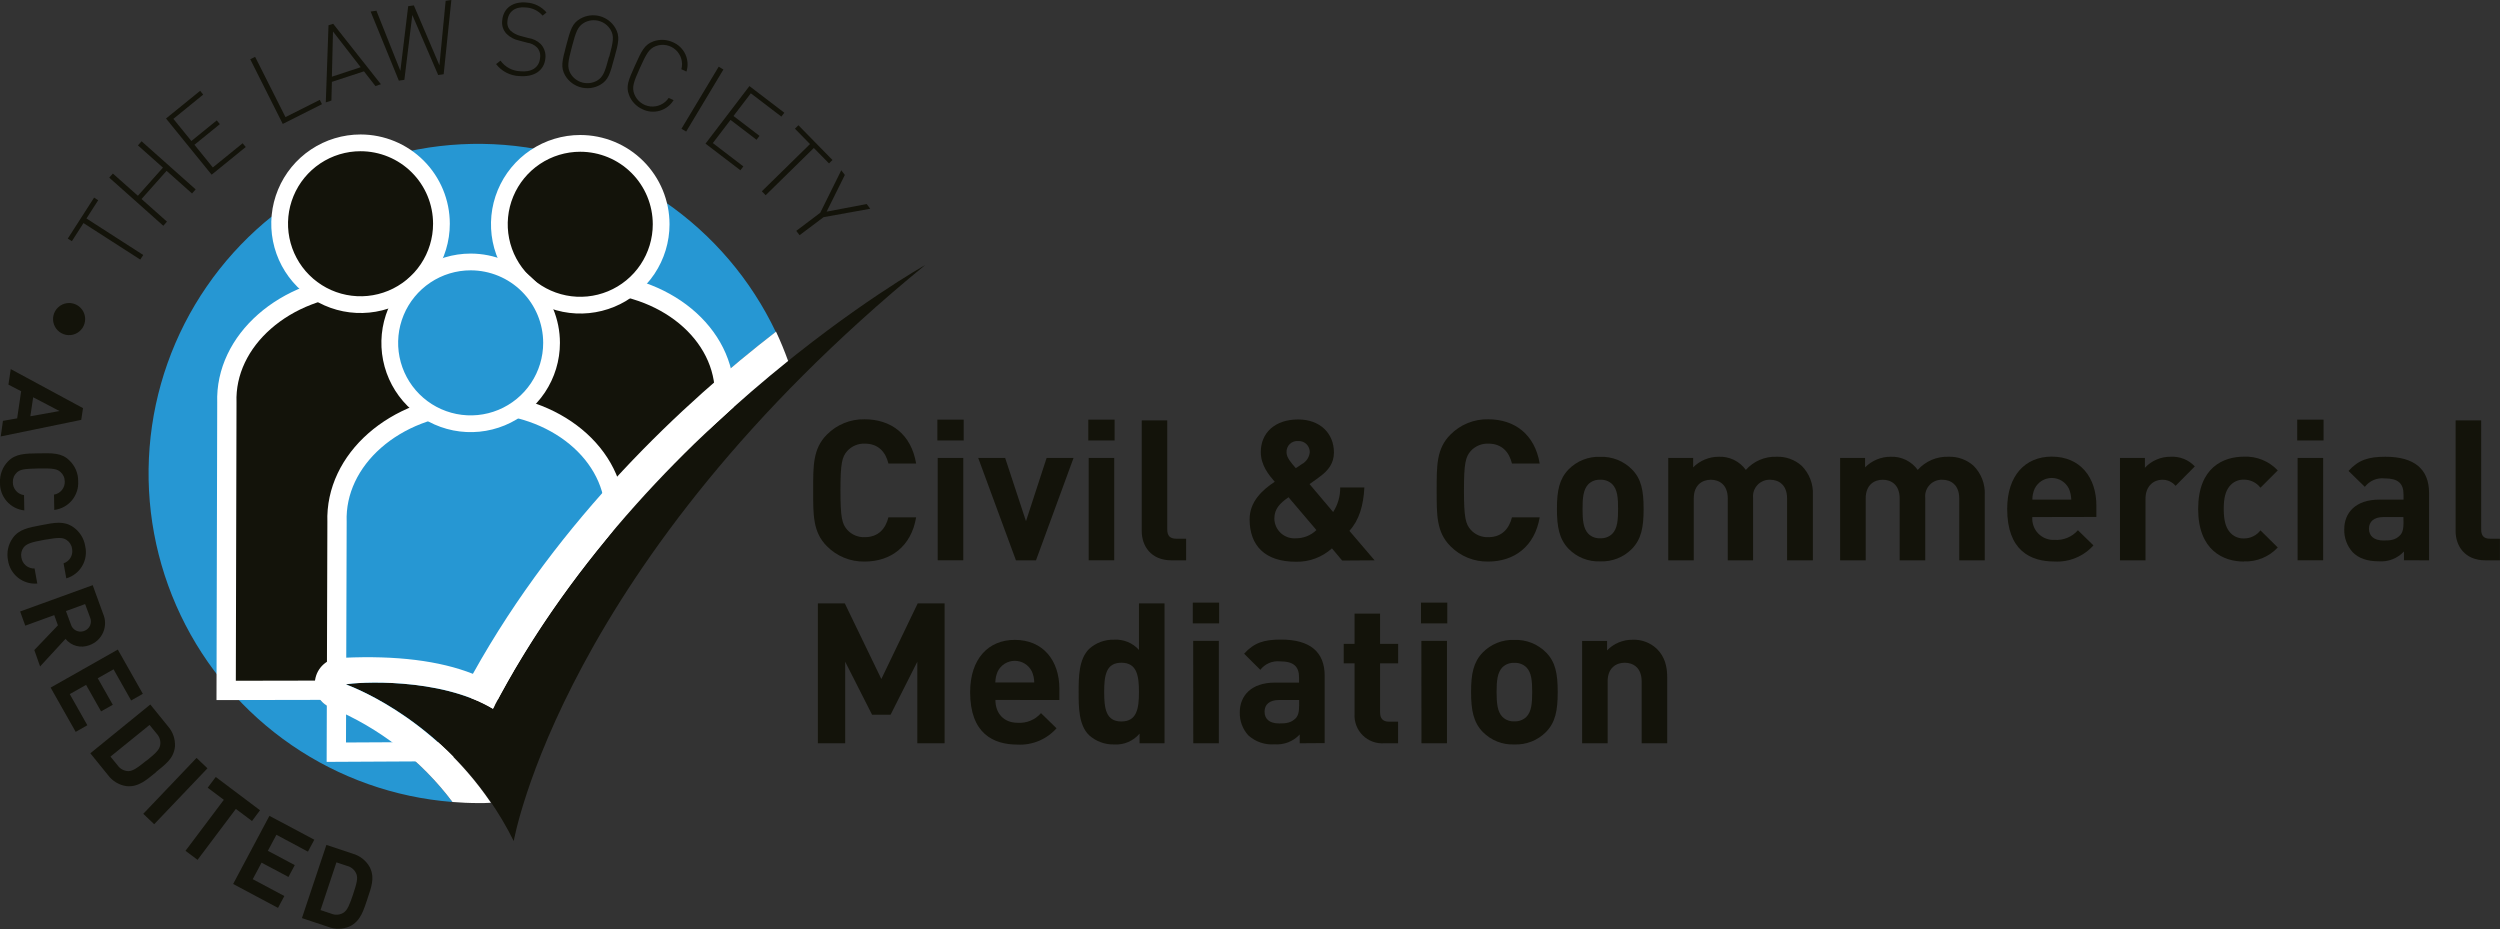 <svg width="600" height="223" viewBox="0 0 600 223" fill="none" xmlns="http://www.w3.org/2000/svg">
<rect x="0" y="0" width="600" height="223" fill="#333333" stroke="none"/>
<g clip-path="url(#clip0_222_677)">
<path d="M20.437 76.579C20.437 77.341 20.211 78.087 19.788 78.72C19.364 79.354 18.763 79.848 18.058 80.14C17.354 80.431 16.579 80.508 15.832 80.359C15.084 80.21 14.398 79.843 13.859 79.304C13.32 78.765 12.953 78.079 12.804 77.331C12.655 76.584 12.732 75.809 13.023 75.105C13.315 74.4 13.809 73.799 14.443 73.375C15.076 72.952 15.822 72.726 16.584 72.726C17.606 72.726 18.586 73.132 19.309 73.854C20.031 74.577 20.437 75.557 20.437 76.579" fill="#13130A"/>
<path d="M20.753 52.436L34.378 61.196L33.662 62.302L20.037 53.541L17.247 57.89L16.268 57.258L22.585 47.424L23.564 48.056L20.753 52.436Z" fill="#13130A"/>
<path d="M46.087 46.434L39.98 41.001L33.967 47.761L40.074 53.194L39.19 54.184L26.218 42.633L27.092 41.654L33.093 46.982L39.106 40.232L33.104 34.894L33.978 33.904L46.96 45.455L46.087 46.434Z" fill="#13130A"/>
<path d="M50.793 41.928L39.843 28.44L48.035 21.796L48.772 22.701L41.612 28.524L45.929 33.841L52.025 28.892L52.762 29.798L46.666 34.747L51.078 40.19L58.237 34.378L58.974 35.284L50.793 41.928Z" fill="#13130A"/>
<path d="M67.861 29.745L60.059 14.225L61.228 13.636L68.514 28.103L76.748 23.965L77.274 25.007L67.861 29.745Z" fill="#13130A"/>
<path d="M91.415 20.216L79.959 5.707L78.843 6.065L78.19 24.575L79.538 24.133L79.654 19.648L87.351 17.12L90.11 20.658L91.415 20.216ZM86.561 16.131L79.654 18.405L79.917 7.56L86.561 16.131Z" fill="#13130A"/>
<path d="M106.482 17.816L105.166 18.005L98.954 3.601L97.048 19.163L95.722 19.353L88.951 2.769L90.341 2.569L96.09 17.005L97.964 1.485L99.323 1.295L105.461 15.668L106.956 0.2L108.325 0L106.482 17.816Z" fill="#13130A"/>
<path d="M124.582 18.258C123.509 18.21 122.459 17.928 121.505 17.431C120.552 16.935 119.719 16.236 119.065 15.383L120.118 14.551C120.656 15.304 121.359 15.925 122.172 16.366C122.986 16.808 123.889 17.058 124.814 17.099C127.53 17.384 129.394 16.247 129.615 13.941C129.691 13.496 129.668 13.04 129.548 12.605C129.428 12.17 129.214 11.767 128.92 11.424C128.274 10.774 127.429 10.359 126.52 10.245L124.54 9.718C123.426 9.486 122.403 8.938 121.592 8.139C121.173 7.705 120.86 7.179 120.677 6.604C120.494 6.029 120.447 5.419 120.539 4.822C120.834 1.937 123.087 0.305 126.383 0.611C127.298 0.667 128.193 0.906 129.015 1.315C129.836 1.724 130.566 2.294 131.163 2.99L130.226 3.748C129.718 3.162 129.095 2.686 128.396 2.349C127.697 2.012 126.937 1.822 126.162 1.79C123.666 1.537 122.013 2.769 121.792 4.949C121.718 5.365 121.74 5.792 121.855 6.199C121.969 6.605 122.175 6.981 122.455 7.297C123.148 7.944 123.997 8.401 124.919 8.623L126.762 9.118C127.874 9.269 128.912 9.762 129.731 10.529C130.174 10.99 130.508 11.544 130.708 12.151C130.909 12.758 130.971 13.402 130.889 14.036C130.594 16.942 128.173 18.584 124.572 18.247" fill="#13130A"/>
<path d="M147.431 13.951C148.484 10.15 148.81 8.687 147.683 6.718C146.857 5.31 145.508 4.287 143.93 3.871C142.352 3.454 140.673 3.679 139.26 4.496C137.323 5.612 136.901 7.097 135.901 10.887C134.901 14.678 134.522 16.152 135.638 18.121C136.468 19.524 137.817 20.544 139.393 20.962C140.968 21.379 142.645 21.161 144.061 20.353C145.999 19.227 146.409 17.742 147.42 13.951H147.431ZM146.167 13.604C145.209 17.215 144.777 18.489 143.261 19.374C142.194 19.964 140.941 20.118 139.763 19.804C138.585 19.49 137.575 18.732 136.944 17.689C136.059 16.163 136.312 14.836 137.259 11.235C138.207 7.634 138.66 6.349 140.176 5.465C141.248 4.857 142.516 4.694 143.708 5.011C144.899 5.328 145.918 6.1 146.546 7.16C147.431 8.687 147.178 10.003 146.22 13.604" fill="#13130A"/>
<path d="M154.201 26.218C153.465 25.891 152.801 25.422 152.246 24.839C151.692 24.255 151.258 23.568 150.969 22.817C150.179 20.711 150.79 19.3 152.401 15.72C154.012 12.14 154.664 10.75 156.76 9.95C158.286 9.383 159.974 9.444 161.456 10.118C162.788 10.669 163.866 11.698 164.476 13.005C165.086 14.311 165.185 15.798 164.751 17.173L163.53 16.615C163.752 15.791 163.743 14.922 163.504 14.103C163.264 13.284 162.804 12.547 162.173 11.972C161.542 11.398 160.764 11.008 159.927 10.847C159.089 10.685 158.222 10.757 157.423 11.056C155.78 11.677 155.138 12.856 153.601 16.268C152.064 19.679 151.611 20.932 152.232 22.585C152.542 23.383 153.065 24.08 153.744 24.602C154.423 25.123 155.231 25.449 156.082 25.544C156.933 25.638 157.793 25.497 158.57 25.137C159.346 24.777 160.009 24.212 160.487 23.501L161.666 24.028C160.919 25.258 159.74 26.166 158.359 26.573C156.979 26.98 155.496 26.857 154.201 26.228" fill="#13130A"/>
<path d="M172.487 16.006L163.55 30.904L164.678 31.581L173.616 16.683L172.487 16.006Z" fill="#13130A"/>
<path d="M169.321 34.473L179.861 20.658L188.242 27.06L187.526 27.987L180.198 22.396L176.039 27.839L182.283 32.609L181.567 33.546L175.323 28.776L171.08 34.336L178.408 39.938L177.692 40.864L169.321 34.473Z" fill="#13130A"/>
<path d="M195.318 35.515L183.757 46.855L182.841 45.908L194.402 34.578L190.78 30.882L191.622 30.061L199.793 38.4L198.961 39.221L195.318 35.515Z" fill="#13130A"/>
<path d="M197.656 52.12L191.896 56.447L191.106 55.405L196.855 51.067L201.909 40.864L202.762 41.991L198.393 50.793L208.006 48.971L208.859 50.098L197.656 52.12Z" fill="#13130A"/>
<path d="M0.179 104.745L19.5 100.765L19.922 97.954L2.58 88.583L2.022 92.31L5.075 93.9L4.117 100.407L0.706 101.007L0.179 104.745ZM7.286 99.902L7.96 95.343L14.278 98.649L7.286 99.902Z" fill="#13130A"/>
<path d="M4.82456e-05 115.822C-0.045 114.888 0.102 113.956 0.432 113.081C0.761 112.206 1.267 111.408 1.916 110.736C3.759 108.841 6.075 108.852 9.287 108.799C12.498 108.746 14.804 108.652 16.657 110.505C17.329 111.144 17.862 111.913 18.224 112.766C18.586 113.619 18.77 114.537 18.763 115.464C18.875 117.133 18.342 118.781 17.274 120.068C16.206 121.355 14.685 122.183 13.025 122.382L12.962 118.707C13.704 118.589 14.378 118.202 14.853 117.619C15.329 117.037 15.574 116.3 15.541 115.548C15.544 115.112 15.452 114.68 15.27 114.284C15.088 113.887 14.821 113.535 14.488 113.253C13.699 112.558 12.804 112.368 9.224 112.432C5.644 112.495 4.78 112.705 4.022 113.421C3.705 113.719 3.457 114.083 3.296 114.487C3.134 114.89 3.062 115.325 3.085 115.759C3.081 116.51 3.352 117.238 3.846 117.804C4.341 118.37 5.025 118.736 5.77 118.833L5.833 122.498C4.2 122.321 2.693 121.536 1.613 120.299C0.532 119.062 -0.044 117.464 4.82456e-05 115.822Z" fill="#13130A"/>
<path d="M1.916 134.448C1.736 133.542 1.74 132.608 1.93 131.703C2.12 130.798 2.492 129.941 3.022 129.184C4.538 127.004 6.823 126.636 9.971 126.025C13.12 125.414 15.383 124.972 17.573 126.499C18.337 127.024 18.985 127.699 19.479 128.483C19.973 129.267 20.303 130.143 20.448 131.058C20.829 132.685 20.571 134.397 19.727 135.839C18.882 137.281 17.516 138.344 15.91 138.807L15.257 135.196C15.972 134.961 16.576 134.469 16.951 133.816C17.326 133.163 17.446 132.395 17.289 131.658C17.229 131.228 17.075 130.817 16.838 130.453C16.602 130.089 16.288 129.782 15.92 129.552C15.025 128.994 14.12 128.952 10.656 129.552C7.192 130.152 6.318 130.605 5.675 131.384C5.413 131.73 5.23 132.128 5.137 132.552C5.044 132.975 5.045 133.414 5.138 133.838C5.254 134.583 5.64 135.26 6.222 135.74C6.805 136.219 7.543 136.468 8.297 136.438L8.95 140.05C7.284 140.19 5.628 139.688 4.32 138.647C3.012 137.605 2.152 136.103 1.916 134.448Z" fill="#13130A"/>
<path d="M9.624 159.94L15.72 153.327C16.389 154.157 17.305 154.752 18.335 155.025C19.366 155.298 20.456 155.234 21.448 154.844C22.183 154.589 22.857 154.184 23.427 153.655C23.997 153.125 24.45 152.483 24.758 151.769C25.066 151.055 25.222 150.285 25.216 149.507C25.21 148.729 25.042 147.961 24.723 147.252L22.248 140.439L4.833 146.757L6.065 150.158L13.014 147.631L13.899 150.084L8.234 156.012L9.624 159.94ZM20.153 151.443C19.839 151.558 19.505 151.607 19.171 151.586C18.837 151.565 18.512 151.475 18.215 151.321C17.918 151.168 17.656 150.954 17.446 150.694C17.235 150.434 17.082 150.133 16.994 149.811L15.826 146.652L20.427 144.978L21.596 148.136C21.738 148.443 21.814 148.776 21.819 149.114C21.823 149.452 21.757 149.788 21.624 150.098C21.491 150.409 21.294 150.689 21.046 150.918C20.798 151.148 20.505 151.323 20.185 151.432" fill="#13130A"/>
<path d="M12.151 165.025L28.271 155.896L34.283 166.521L31.472 168.11L27.25 160.635L23.459 162.783L27.071 169.142L24.259 170.732L20.659 164.373L16.742 166.584L20.964 174.059L18.163 175.649L12.151 165.025Z" fill="#13130A"/>
<path d="M37.41 185.315C39.516 183.557 41.685 182.156 41.991 179.187C42.045 178.296 41.922 177.402 41.629 176.558C41.336 175.714 40.88 174.937 40.285 174.27L36.073 169.079L21.68 180.788L25.891 185.989C26.419 186.709 27.085 187.317 27.849 187.778C28.614 188.239 29.462 188.543 30.345 188.674C33.272 188.969 35.241 187.105 37.41 185.357V185.315ZM35.136 182.546C32.946 184.325 31.851 185.073 30.788 185.073C30.285 185.057 29.793 184.924 29.35 184.685C28.908 184.445 28.527 184.106 28.239 183.694L26.513 181.588L35.894 173.986L37.611 176.092C37.961 176.463 38.219 176.913 38.362 177.403C38.504 177.894 38.528 178.412 38.432 178.913C38.211 179.966 37.379 180.777 35.189 182.546" fill="#13130A"/>
<path d="M47.169 181.898L34.384 195.314L37.006 197.812L49.791 184.397L47.169 181.898Z" fill="#13130A"/>
<path d="M56.605 194.139L47.413 206.363L44.518 204.194L53.72 191.959L49.845 189.053L51.783 186.473L62.407 194.465L60.48 197.045L56.605 194.139Z" fill="#13130A"/>
<path d="M55.953 212.154L64.66 195.802L75.432 201.53L73.905 204.394L66.335 200.351L64.292 204.194L70.746 207.627L69.23 210.47L62.776 207.037L60.659 211.007L68.24 215.05L66.724 217.893L55.953 212.154Z" fill="#13130A"/>
<path d="M88.172 215.734C89.046 213.091 90.057 210.743 88.741 208.111C87.859 206.536 86.391 205.374 84.655 204.879L78.338 202.773L72.462 220.346L78.78 222.452C79.613 222.774 80.502 222.927 81.394 222.904C82.287 222.881 83.166 222.68 83.981 222.315C86.614 220.999 87.267 218.367 88.193 215.724L88.172 215.734ZM84.761 214.587C83.866 217.25 83.35 218.472 82.444 219.051C82.01 219.32 81.518 219.481 81.009 219.521C80.499 219.561 79.988 219.48 79.517 219.283L76.927 218.419L80.749 206.963L83.329 207.827C83.826 207.952 84.285 208.194 84.67 208.533C85.055 208.872 85.353 209.298 85.54 209.775C85.919 210.775 85.645 211.881 84.761 214.587Z" fill="#13130A"/>
<path d="M79.601 169.858C78.264 169.39 77.133 168.468 76.406 167.252C75.679 166.036 75.401 164.603 75.621 163.204C75.84 161.778 76.548 160.473 77.624 159.513C78.7 158.552 80.076 157.996 81.517 157.939H82.465C95.047 157.36 105.419 158.666 113.442 161.793C134.259 124.319 164.277 96.585 186.189 79.664C180.226 67.12 171.064 56.366 159.626 48.486C148.188 40.606 134.876 35.877 121.03 34.774C107.184 33.672 93.291 36.235 80.75 42.206C68.209 48.178 57.462 57.346 49.589 68.789C41.716 80.233 36.996 93.548 35.902 107.394C34.809 121.241 37.381 135.132 43.361 147.669C49.34 160.206 58.515 170.948 69.964 178.813C81.412 186.679 94.73 191.391 108.578 192.475C101.088 182.497 91.07 174.7 79.559 169.89" fill="#2697D3"/>
<path d="M207.511 134.775C205.83 134.807 204.161 134.497 202.604 133.864C201.047 133.23 199.636 132.286 198.456 131.09C195.065 127.699 195.16 123.498 195.16 117.696C195.16 111.895 195.065 107.693 198.456 104.303C199.636 103.108 201.048 102.166 202.605 101.534C204.162 100.902 205.831 100.594 207.511 100.628C213.828 100.628 218.693 104.208 219.872 111.242H213.218C212.565 108.546 210.859 106.472 207.563 106.472C206.777 106.442 205.993 106.582 205.266 106.884C204.539 107.186 203.886 107.641 203.352 108.22C202.078 109.631 201.709 111.242 201.709 117.696C201.709 124.151 202.078 125.762 203.352 127.173C203.884 127.753 204.537 128.211 205.264 128.513C205.992 128.815 206.776 128.954 207.563 128.92C210.859 128.92 212.565 126.815 213.218 124.161H219.872C218.693 131.184 213.734 134.775 207.511 134.775Z" fill="#13130A"/>
<path d="M225.052 109.904H231.191V134.469H225.052V109.904ZM224.968 100.712H231.286V105.714H224.968V100.712Z" fill="#13130A"/>
<path d="M248.638 134.48H243.826L234.771 109.905H241.236L246.237 125.088L251.186 109.905H257.651L248.638 134.48Z" fill="#13130A"/>
<path d="M261.284 109.904H267.412V134.469H261.284V109.904ZM261.189 100.712H267.507V105.714H261.189V100.712Z" fill="#13130A"/>
<path d="M281.184 134.48C276.141 134.48 274.014 130.942 274.014 127.457V100.902H280.142V127.078C280.142 128.541 280.752 129.289 282.311 129.289H284.669V134.48H281.184Z" fill="#13130A"/>
<path d="M315.941 127.215C315.279 127.857 314.496 128.363 313.638 128.702C312.779 129.042 311.863 129.209 310.94 129.194C310.292 129.234 309.643 129.142 309.032 128.924C308.42 128.706 307.859 128.366 307.383 127.926C306.907 127.485 306.525 126.952 306.26 126.359C305.996 125.766 305.854 125.126 305.844 124.477C305.844 122.076 307.223 120.75 309.245 119.339L315.941 127.215ZM329.903 134.48L323.859 127.404C326.228 124.772 327.218 121.329 327.45 116.991H321.648C321.681 119.081 321.091 121.134 319.953 122.887L314.288 116.18C315.141 115.622 316.699 114.443 316.699 114.443C318.805 112.926 320.143 111.179 320.143 108.588C320.143 104.019 316.836 100.67 311.551 100.67C305.939 100.67 302.59 103.924 302.59 108.494C302.59 111.705 304.58 114.064 305.939 115.622C303.022 117.549 299.905 120.339 299.905 124.625C299.905 130.942 303.591 134.817 310.993 134.817C314.19 134.9 317.296 133.75 319.669 131.605L322.122 134.533L329.903 134.48ZM314.341 108.588C314.275 109.182 314.063 109.75 313.725 110.242C313.387 110.734 312.933 111.135 312.404 111.41C312.404 111.41 311.466 112.074 310.993 112.358C309.813 110.989 308.771 109.81 308.771 108.588C308.745 108.219 308.8 107.848 308.931 107.501C309.062 107.155 309.267 106.84 309.531 106.58C309.795 106.32 310.112 106.12 310.461 105.994C310.81 105.869 311.181 105.82 311.551 105.851C311.919 105.827 312.288 105.881 312.634 106.009C312.98 106.137 313.295 106.337 313.558 106.596C313.821 106.854 314.027 107.165 314.162 107.508C314.297 107.852 314.358 108.22 314.341 108.588" fill="#13130A"/>
<path d="M357.163 134.775C355.483 134.807 353.813 134.497 352.257 133.864C350.7 133.23 349.288 132.286 348.108 131.09C344.707 127.699 344.802 123.498 344.802 117.696C344.802 111.895 344.707 107.693 348.108 104.303C349.289 103.108 350.701 102.166 352.258 101.534C353.814 100.902 355.484 100.594 357.163 100.628C363.481 100.628 368.345 104.208 369.525 111.242H362.87C362.207 108.546 360.512 106.472 357.205 106.472C356.419 106.442 355.635 106.582 354.908 106.884C354.181 107.186 353.528 107.641 352.994 108.22C351.73 109.631 351.351 111.242 351.351 117.696C351.351 124.151 351.73 125.762 352.994 127.173C353.526 127.753 354.179 128.211 354.906 128.513C355.634 128.815 356.418 128.954 357.205 128.92C360.512 128.92 362.207 126.815 362.87 124.161H369.525C368.335 131.174 363.386 134.775 357.163 134.775Z" fill="#13130A"/>
<path d="M394.468 122.139C394.468 117.707 393.9 114.916 391.678 112.663C390.686 111.657 389.494 110.868 388.18 110.348C386.865 109.827 385.457 109.587 384.044 109.641C382.638 109.586 381.236 109.827 379.928 110.347C378.621 110.868 377.437 111.657 376.453 112.663C374.231 114.969 373.663 117.759 373.663 122.139C373.663 126.52 374.231 129.394 376.453 131.711C377.435 132.719 378.619 133.509 379.927 134.029C381.235 134.55 382.638 134.79 384.044 134.733C385.457 134.789 386.866 134.549 388.181 134.029C389.496 133.508 390.687 132.719 391.678 131.711C393.9 129.394 394.468 126.614 394.468 122.139ZM388.34 122.139C388.34 124.688 388.214 126.846 386.929 128.131C386.547 128.492 386.094 128.771 385.6 128.952C385.106 129.133 384.58 129.212 384.055 129.184C383.536 129.212 383.016 129.134 382.529 128.952C382.042 128.771 381.597 128.492 381.223 128.131C379.959 126.846 379.812 124.688 379.812 122.139C379.812 119.591 379.959 117.464 381.223 116.19C381.597 115.83 382.042 115.55 382.529 115.369C383.016 115.187 383.536 115.109 384.055 115.138C384.58 115.109 385.106 115.188 385.6 115.369C386.094 115.55 386.547 115.829 386.929 116.19C388.214 117.464 388.34 119.591 388.34 122.139Z" fill="#13130A"/>
<path d="M428.899 134.48V119.623C428.899 116.275 426.793 115.138 424.846 115.138C424.28 115.116 423.717 115.215 423.193 115.428C422.669 115.642 422.197 115.965 421.808 116.375C421.42 116.786 421.123 117.275 420.939 117.81C420.754 118.345 420.686 118.913 420.739 119.476V134.48H414.664V119.623C414.664 116.275 412.558 115.138 410.61 115.138C408.662 115.138 406.504 116.275 406.504 119.623V134.48H400.375V109.905H406.356V112.168C407.159 111.358 408.115 110.715 409.169 110.278C410.223 109.84 411.354 109.617 412.495 109.62C413.756 109.565 415.012 109.825 416.148 110.376C417.284 110.928 418.265 111.754 419.002 112.779C419.921 111.741 421.058 110.919 422.333 110.373C423.607 109.826 424.987 109.569 426.372 109.62C428.588 109.535 430.751 110.312 432.406 111.789C433.314 112.703 434.021 113.795 434.484 114.997C434.946 116.199 435.153 117.484 435.09 118.77V134.48H428.899Z" fill="#13130A"/>
<path d="M470.216 134.48V119.623C470.216 116.275 468.11 115.138 466.152 115.138C465.587 115.116 465.024 115.215 464.501 115.428C463.978 115.642 463.506 115.965 463.118 116.376C462.73 116.787 462.434 117.276 462.251 117.811C462.068 118.345 462.002 118.913 462.056 119.476V134.48H455.918V119.623C455.918 116.275 453.812 115.138 451.864 115.138C449.916 115.138 447.768 116.275 447.768 119.623V134.48H441.629V109.905H447.621V112.168C448.422 111.359 449.377 110.716 450.429 110.279C451.481 109.841 452.609 109.618 453.749 109.62C455.01 109.564 456.266 109.823 457.403 110.375C458.539 110.927 459.519 111.753 460.256 112.779C461.175 111.742 462.313 110.921 463.587 110.375C464.861 109.829 466.241 109.571 467.626 109.62C469.842 109.536 472.005 110.313 473.659 111.789C474.568 112.703 475.275 113.795 475.738 114.997C476.2 116.199 476.407 117.484 476.344 118.77V134.48H470.216Z" fill="#13130A"/>
<path d="M496.529 117.264C496.152 116.498 495.568 115.853 494.843 115.401C494.118 114.95 493.282 114.71 492.428 114.71C491.574 114.71 490.737 114.95 490.012 115.401C489.287 115.853 488.703 116.498 488.326 117.264C487.957 118.097 487.764 118.997 487.758 119.907H497.097C497.087 118.997 496.893 118.098 496.529 117.264V117.264ZM487.758 124.098C487.701 124.823 487.8 125.553 488.049 126.236C488.298 126.92 488.69 127.543 489.2 128.062C489.711 128.581 490.326 128.984 491.005 129.245C491.685 129.506 492.412 129.618 493.138 129.573C494.181 129.641 495.225 129.467 496.189 129.065C497.153 128.663 498.012 128.044 498.698 127.257L502.425 130.889C501.257 132.193 499.812 133.217 498.196 133.888C496.579 134.559 494.833 134.858 493.086 134.764C487.284 134.764 481.725 132.121 481.725 122.129C481.725 114.127 486.052 109.589 492.422 109.589C499.266 109.589 503.131 114.59 503.131 121.339V124.066L487.758 124.098Z" fill="#13130A"/>
<path d="M522.136 116.601C521.739 116.128 521.24 115.75 520.677 115.496C520.114 115.243 519.5 115.12 518.882 115.138C516.998 115.138 514.923 116.559 514.923 119.676V134.48H508.795V109.904H514.776V112.263C515.565 111.416 516.522 110.743 517.587 110.288C518.651 109.833 519.799 109.605 520.957 109.62C522.034 109.558 523.113 109.733 524.115 110.133C525.118 110.534 526.02 111.149 526.758 111.937L522.136 116.601Z" fill="#13130A"/>
<path d="M538.551 134.775C533.645 134.775 527.559 132.132 527.559 122.14C527.559 112.147 533.645 109.599 538.551 109.599C540.061 109.532 541.568 109.793 542.967 110.364C544.367 110.934 545.626 111.802 546.659 112.905L542.51 117.054C542.044 116.448 541.445 115.957 540.758 115.621C540.071 115.285 539.316 115.112 538.551 115.117C537.884 115.09 537.22 115.222 536.614 115.502C536.008 115.782 535.478 116.202 535.066 116.727C534.118 117.907 533.697 119.549 533.697 122.14C533.697 124.73 534.118 126.435 535.066 127.615C535.478 128.14 536.008 128.56 536.614 128.84C537.22 129.121 537.884 129.253 538.551 129.226C539.316 129.23 540.071 129.057 540.758 128.721C541.445 128.385 542.044 127.895 542.51 127.288L546.659 131.395C545.627 132.503 544.369 133.376 542.97 133.953C541.571 134.531 540.064 134.801 538.551 134.743" fill="#13130A"/>
<path d="M551.428 109.904H557.556V134.469H551.428V109.904ZM551.333 100.712H557.651V105.714H551.333V100.712Z" fill="#13130A"/>
<path d="M582.974 134.48V118.296C582.974 112.547 579.394 109.62 572.508 109.62C568.402 109.62 566.054 110.378 563.642 113.021L567.559 116.843C568.107 116.13 568.828 115.569 569.653 115.213C570.479 114.857 571.382 114.719 572.276 114.811C575.53 114.811 576.846 115.991 576.846 118.676V119.907H571.045C565.338 119.907 562.621 123.066 562.621 127.025C562.556 129.058 563.285 131.037 564.653 132.543C566.106 134.006 568.138 134.712 570.918 134.712C572.037 134.799 573.16 134.633 574.205 134.224C575.25 133.816 576.189 133.176 576.951 132.353V134.459L582.974 134.48ZM576.846 125.425C576.846 126.93 576.615 127.92 575.951 128.531C574.898 129.584 573.782 129.721 572.087 129.721C569.676 129.721 568.549 128.584 568.549 126.878C568.549 125.172 569.77 124.098 571.992 124.098H576.815L576.846 125.425Z" fill="#13130A"/>
<path d="M596.515 134.48C591.471 134.48 589.344 130.942 589.344 127.457V100.902H595.483V127.078C595.483 128.541 596.093 129.289 597.589 129.289H599.979V134.48H596.515Z" fill="#13130A"/>
<path d="M220.156 178.387V158.813L213.734 171.543H209.301L202.846 158.813V178.387H196.287V144.809H202.752L211.522 162.962L220.251 144.809H226.706V178.387H220.156Z" fill="#13130A"/>
<path d="M254.251 168.005V165.309C254.251 158.56 250.386 153.569 243.542 153.569C237.225 153.569 232.834 158.097 232.834 166.12C232.834 176.06 238.404 178.703 244.206 178.703C245.96 178.794 247.712 178.489 249.332 177.811C250.953 177.133 252.4 176.099 253.566 174.786L249.839 171.153C249.151 171.942 248.291 172.561 247.325 172.963C246.359 173.364 245.313 173.538 244.269 173.47C240.836 173.47 238.899 171.153 238.899 167.984L254.251 168.005ZM248.217 163.793H238.878C238.89 162.883 239.083 161.985 239.446 161.15C239.823 160.384 240.407 159.738 241.132 159.287C241.857 158.836 242.694 158.596 243.548 158.596C244.401 158.596 245.238 158.836 245.963 159.287C246.688 159.738 247.272 160.384 247.649 161.15C248.017 161.983 248.211 162.883 248.217 163.793" fill="#13130A"/>
<path d="M279.489 178.387V144.809H273.35V155.981C272.604 155.143 271.677 154.486 270.638 154.061C269.6 153.636 268.479 153.453 267.359 153.527C265.153 153.467 263.01 154.264 261.379 155.749C258.915 158.202 258.873 162.403 258.873 166.078C258.873 169.753 258.873 173.996 261.379 176.45C263.031 177.935 265.19 178.731 267.412 178.671C268.559 178.742 269.706 178.544 270.763 178.092C271.82 177.641 272.756 176.948 273.498 176.07V178.387H279.489ZM273.35 166.078C273.35 170.09 272.834 173.154 269.139 173.154C265.443 173.154 265.001 170.09 265.001 166.078C265.001 162.067 265.464 159.055 269.139 159.055C272.813 159.055 273.35 162.067 273.35 166.078Z" fill="#13130A"/>
<path d="M286.365 153.812H292.524V178.387H286.386L286.365 153.812ZM286.27 144.62H292.588V149.621H286.27V144.62Z" fill="#13130A"/>
<path d="M311.793 168.005H306.939C304.717 168.005 303.496 169.058 303.496 170.795C303.496 172.533 304.623 173.628 307.034 173.628C308.729 173.628 309.813 173.48 310.898 172.448C311.561 171.838 311.793 170.837 311.793 169.29V168.005ZM311.93 178.387V176.281C311.165 177.101 310.226 177.739 309.182 178.148C308.138 178.556 307.015 178.724 305.897 178.64C304.751 178.728 303.6 178.581 302.514 178.208C301.427 177.835 300.429 177.244 299.579 176.47C298.215 174.958 297.487 172.978 297.547 170.943C297.547 167.036 300.242 163.825 305.97 163.825H311.772V162.603C311.772 159.918 310.456 158.729 307.192 158.729C306.297 158.636 305.394 158.775 304.568 159.13C303.743 159.486 303.022 160.047 302.475 160.761L298.589 156.886C300.99 154.243 303.348 153.496 307.455 153.496C314.341 153.496 317.921 156.412 317.921 162.172V178.345L311.93 178.387Z" fill="#13130A"/>
<path d="M332.209 178.387C331.265 178.454 330.318 178.32 329.43 177.992C328.542 177.664 327.735 177.151 327.061 176.486C326.387 175.822 325.863 175.021 325.524 174.138C325.184 173.254 325.037 172.309 325.091 171.364V159.192H322.491V154.528H325.091V147.262H331.22V154.528H335.558V159.192H331.22V170.985C331.22 172.406 331.883 173.196 333.325 173.196H335.537V178.387H332.209Z" fill="#13130A"/>
<path d="M341.127 153.812H347.277V178.387H341.149L341.127 153.812ZM341.033 144.62H347.35V149.621H341.033V144.62Z" fill="#13130A"/>
<path d="M373.852 166.078C373.852 161.645 373.294 158.866 371.073 156.602C370.08 155.595 368.889 154.807 367.574 154.286C366.26 153.766 364.852 153.526 363.439 153.58C362.033 153.525 360.63 153.765 359.323 154.286C358.015 154.806 356.831 155.595 355.847 156.602C353.626 158.918 353.057 161.698 353.057 166.078C353.057 170.458 353.626 173.343 355.847 175.649C356.83 176.657 358.014 177.447 359.322 177.968C360.63 178.489 362.032 178.728 363.439 178.671C364.852 178.728 366.261 178.488 367.575 177.967C368.89 177.447 370.081 176.657 371.073 175.649C373.294 173.343 373.852 170.564 373.852 166.078ZM367.724 166.078C367.724 168.626 367.588 170.795 366.313 172.069C365.93 172.43 365.478 172.709 364.984 172.89C364.49 173.071 363.964 173.15 363.439 173.122C362.918 173.151 362.397 173.072 361.908 172.891C361.419 172.71 360.973 172.43 360.596 172.069C359.333 170.795 359.185 168.626 359.185 166.078C359.185 163.53 359.333 161.414 360.596 160.14C360.973 159.779 361.419 159.5 361.908 159.318C362.397 159.137 362.918 159.058 363.439 159.087C363.964 159.059 364.49 159.138 364.984 159.319C365.478 159.5 365.93 159.779 366.313 160.14C367.588 161.414 367.724 163.53 367.724 166.078Z" fill="#13130A"/>
<path d="M393.995 178.387V163.53C393.995 160.182 391.889 159.055 389.941 159.055C387.993 159.055 385.835 160.182 385.835 163.53V178.387H379.707V153.822H385.698V156.086C386.493 155.268 387.447 154.621 388.5 154.183C389.554 153.745 390.685 153.525 391.826 153.538C392.889 153.495 393.949 153.664 394.946 154.037C395.942 154.409 396.854 154.977 397.627 155.707C399.617 157.686 400.133 159.992 400.133 162.688V178.387H393.995Z" fill="#13130A"/>
<path d="M173.87 93.71C173.248 78.769 157.876 67.25 139.481 67.956C121.086 68.661 106.64 81.307 107.209 96.248L107.009 171.627H123.003L173.775 102.134L173.87 93.71Z" fill="#13130A"/>
<path d="M173.87 93.71C173.248 78.769 157.876 67.25 139.481 67.956C121.086 68.661 106.64 81.307 107.209 96.248L107.009 171.627H123.003L173.775 102.134L173.87 93.71Z" stroke="white" stroke-width="4.63"/>
<path d="M158.676 53.826C158.676 57.666 157.537 61.42 155.404 64.613C153.271 67.805 150.238 70.294 146.69 71.764C143.143 73.233 139.239 73.618 135.472 72.868C131.706 72.119 128.246 70.27 125.531 67.555C122.816 64.839 120.966 61.38 120.217 57.614C119.468 53.847 119.853 49.943 121.322 46.395C122.792 42.848 125.28 39.815 128.473 37.682C131.666 35.548 135.42 34.41 139.26 34.41C144.41 34.41 149.348 36.455 152.989 40.096C156.631 43.738 158.676 48.676 158.676 53.826" fill="#13130A"/>
<path d="M158.676 53.826C158.676 57.666 157.537 61.42 155.404 64.613C153.271 67.805 150.238 70.294 146.69 71.764C143.143 73.233 139.239 73.618 135.472 72.868C131.706 72.119 128.246 70.27 125.531 67.555C122.816 64.839 120.966 61.38 120.217 57.614C119.468 53.847 119.853 49.943 121.322 46.395C122.792 42.848 125.28 39.815 128.473 37.682C131.666 35.548 135.42 34.41 139.26 34.41C144.41 34.41 149.348 36.455 152.989 40.096C156.631 43.738 158.676 48.676 158.676 53.826V53.826Z" stroke="white" stroke-width="4.02"/>
<path d="M121.139 94.079C120.518 79.138 105.103 67.608 86.74 68.324C68.377 69.04 53.91 81.707 54.447 96.659L54.278 165.699L121.044 165.573L121.139 94.079Z" fill="#13130A"/>
<path d="M121.139 94.079C120.518 79.138 105.103 67.608 86.74 68.324C68.377 69.04 53.91 81.707 54.447 96.659L54.278 165.699L121.044 165.573L121.139 94.079Z" stroke="white" stroke-width="4.63"/>
<path d="M105.946 53.699C105.946 57.539 104.807 61.293 102.674 64.486C100.54 67.679 97.508 70.168 93.96 71.637C90.412 73.107 86.508 73.491 82.742 72.742C78.976 71.993 75.516 70.144 72.801 67.428C70.085 64.713 68.236 61.253 67.487 57.487C66.738 53.721 67.122 49.817 68.592 46.269C70.061 42.721 72.55 39.689 75.743 37.555C78.936 35.422 82.69 34.283 86.53 34.283C91.679 34.283 96.618 36.329 100.259 39.97C103.9 43.611 105.946 48.55 105.946 53.699Z" fill="#13130A"/>
<path d="M105.946 53.699C105.946 57.539 104.807 61.293 102.674 64.486C100.54 67.679 97.508 70.168 93.96 71.637C90.412 73.107 86.508 73.491 82.742 72.742C78.976 71.993 75.516 70.144 72.801 67.428C70.085 64.713 68.236 61.253 67.487 57.487C66.738 53.721 67.122 49.817 68.592 46.269C70.061 42.721 72.55 39.689 75.743 37.555C78.936 35.422 82.69 34.283 86.53 34.283C91.679 34.283 96.618 36.329 100.259 39.97C103.9 43.611 105.946 48.55 105.946 53.699Z" stroke="white" stroke-width="4.02"/>
<path d="M147.568 122.666C146.946 107.735 131.574 96.206 113.168 96.911C94.763 97.617 80.338 110.305 80.886 125.298L80.717 180.524L106.925 180.387L147.568 122.666Z" fill="#2697D3"/>
<path d="M147.568 122.666C146.946 107.735 131.574 96.206 113.168 96.911C94.763 97.617 80.338 110.305 80.886 125.298L80.717 180.524L106.925 180.387L147.568 122.666Z" stroke="white" stroke-width="4.63"/>
<path d="M132.374 82.286C132.374 86.126 131.235 89.88 129.102 93.073C126.968 96.266 123.936 98.755 120.388 100.224C116.84 101.694 112.936 102.078 109.17 101.329C105.404 100.58 101.944 98.731 99.229 96.016C96.513 93.3 94.664 89.841 93.915 86.074C93.166 82.308 93.55 78.404 95.02 74.856C96.49 71.308 98.978 68.276 102.171 66.142C105.364 64.009 109.118 62.87 112.958 62.87C118.107 62.873 123.043 64.92 126.684 68.56C130.325 72.201 132.371 77.138 132.374 82.286" fill="#2697D3"/>
<path d="M132.374 82.286C132.374 86.126 131.235 89.88 129.102 93.073C126.968 96.266 123.936 98.755 120.388 100.224C116.84 101.694 112.936 102.078 109.17 101.329C105.404 100.58 101.944 98.731 99.229 96.016C96.513 93.3 94.664 89.841 93.915 86.074C93.166 82.308 93.55 78.404 95.02 74.856C96.49 71.308 98.978 68.276 102.171 66.142C105.364 64.009 109.118 62.87 112.958 62.87C118.107 62.873 123.043 64.92 126.684 68.56C130.325 72.201 132.371 77.138 132.374 82.286V82.286Z" stroke="white" stroke-width="4.02"/>
<path d="M82.992 164.257C82.992 164.257 109.02 173.154 123.298 201.857C123.298 201.857 134.88 134.954 222.052 63.607C222.052 63.607 153.727 101.955 118.307 170.1C105.493 162.414 85.456 163.72 82.992 164.257Z" fill="#13130A"/>
<path d="M82.992 164.257C85.456 163.72 105.493 162.414 118.307 170.1C137.607 132.964 166.689 104.672 189.148 86.624C188.284 84.234 187.326 81.876 186.242 79.591C164.33 96.511 134.311 124.245 113.495 161.719C105.472 158.56 95.1 157.286 82.518 157.865H81.581C80.12 157.919 78.724 158.482 77.636 159.457C76.547 160.432 75.834 161.758 75.621 163.204C75.395 164.605 75.666 166.042 76.387 167.265C77.108 168.488 78.234 169.42 79.57 169.9C91.079 174.709 101.096 182.502 108.588 192.475C110.621 192.633 112.684 192.738 114.759 192.738C115.811 192.738 116.864 192.738 117.823 192.665C103.271 171.238 82.992 164.257 82.992 164.257Z" fill="white"/>
</g>
<defs>
<clipPath id="clip0_222_677">
<rect width="600" height="222.905" fill="white"/>
</clipPath>
</defs>
</svg>
